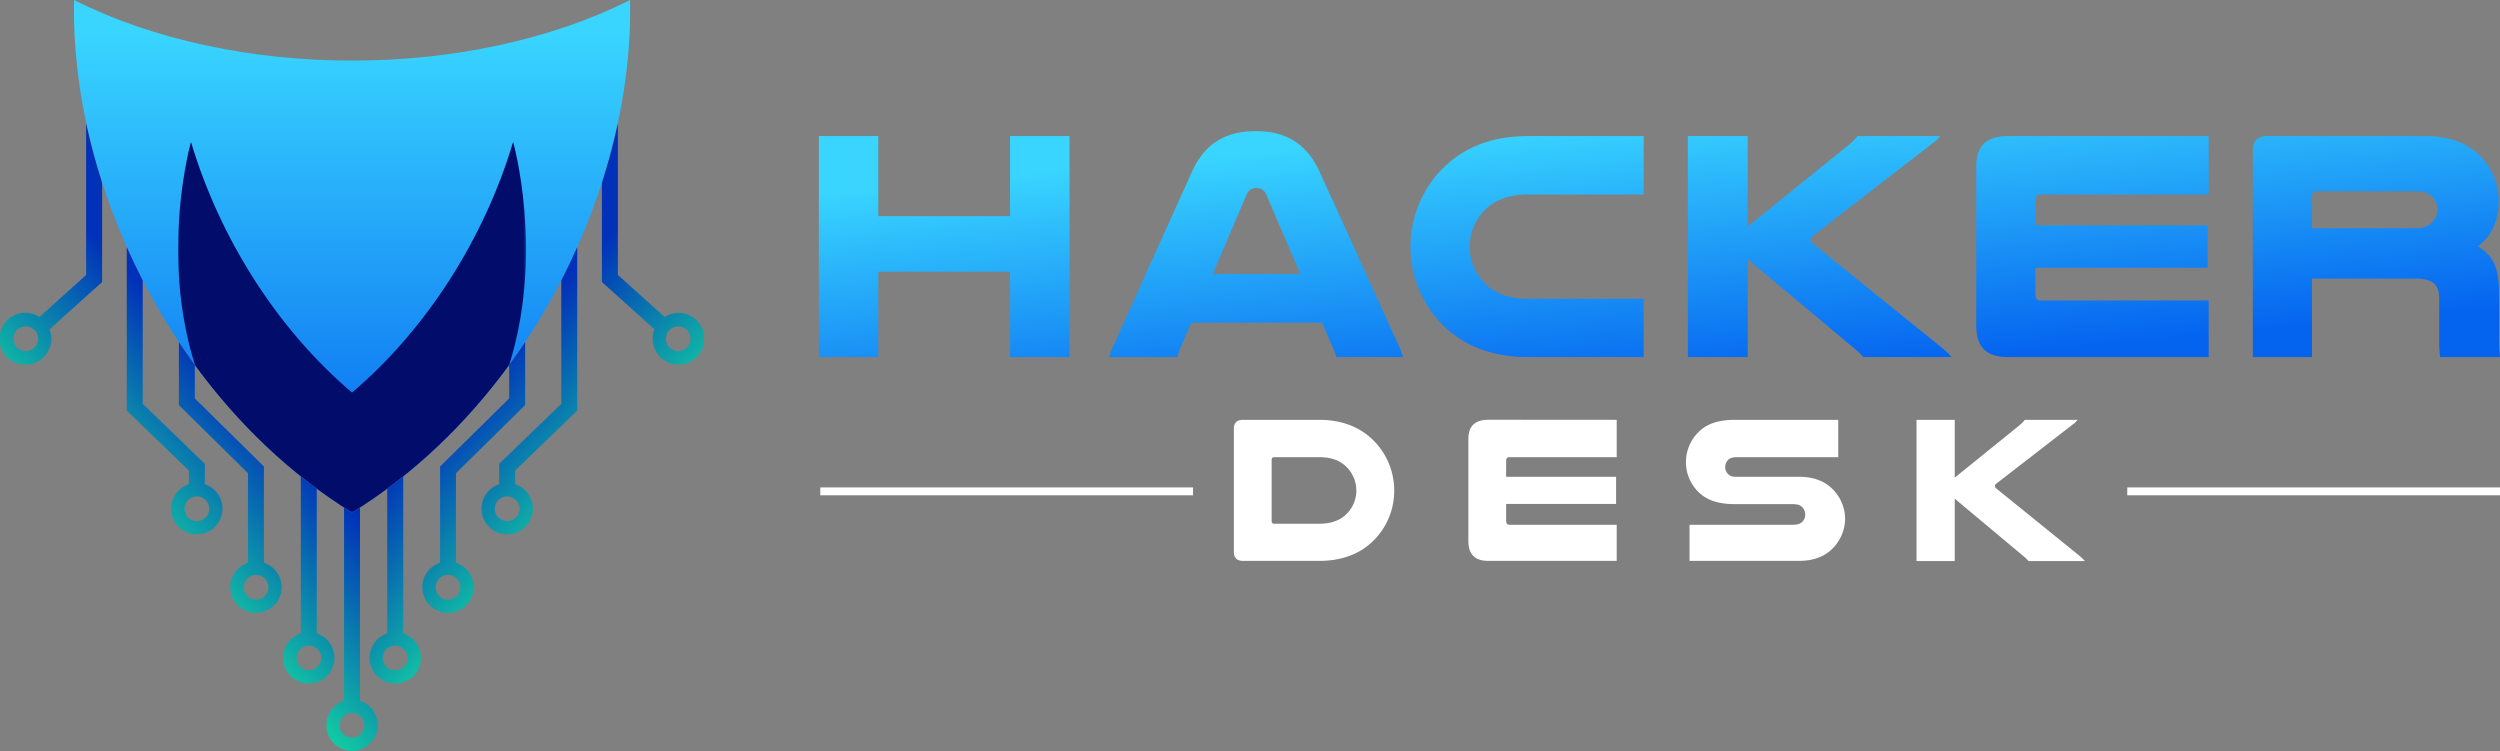 <svg id="Layer_1" data-name="Layer 1" xmlns="http://www.w3.org/2000/svg" xmlns:xlink="http://www.w3.org/1999/xlink" viewBox="0 0 1047.19 314.63"><rect x="0" y="0" width="1047.19" height="314.63" fill="#808080" stroke="none"/><defs><style>.cls-1{fill:url(#linear-gradient);}.cls-2{fill:none;clip-rule:evenodd;}.cls-3{clip-path:url(#clip-path);}.cls-4{fill:url(#linear-gradient-2);}.cls-5{mask:url(#mask);}.cls-6{fill:#020c6a;fill-rule:evenodd;}.cls-7{clip-path:url(#clip-path-2);}.cls-8{fill:url(#linear-gradient-3);}.cls-9{clip-path:url(#clip-path-3);}.cls-10{fill:url(#linear-gradient-4);}.cls-11{clip-path:url(#clip-path-4);}.cls-12{fill:url(#linear-gradient-5);}.cls-13{clip-path:url(#clip-path-5);}.cls-14{fill:url(#linear-gradient-6);}.cls-15{clip-path:url(#clip-path-6);}.cls-16{fill:url(#linear-gradient-7);}.cls-17{clip-path:url(#clip-path-7);}.cls-18{fill:url(#linear-gradient-8);}.cls-19{clip-path:url(#clip-path-8);}.cls-20{fill:url(#linear-gradient-9);}.cls-21{clip-path:url(#clip-path-9);}.cls-22{fill:url(#linear-gradient-10);}.cls-23{clip-path:url(#clip-path-10);}.cls-24{fill:url(#linear-gradient-11);}.cls-25{fill:url(#linear-gradient-12);}.cls-26{fill:url(#linear-gradient-13);}.cls-27{fill:url(#linear-gradient-14);}.cls-28{fill:url(#linear-gradient-15);}.cls-29{fill:url(#linear-gradient-16);}.cls-30{fill:url(#linear-gradient-17);}.cls-31{fill:#fff;}</style><linearGradient id="linear-gradient" x1="-6.2" y1="210.46" x2="-6.2" y2="331" gradientTransform="translate(153.64 -146.58)" gradientUnits="userSpaceOnUse"><stop offset="0" stop-color="#fff"/><stop offset="1"/></linearGradient><clipPath id="clip-path"><path class="cls-2" d="M80,59.43c12,40.25,36.09,78.34,67.48,105,31.4-26.61,55.49-64.7,67.49-104.95a338.15,338.15,0,0,1-135,0M31,0V8.26C32.47,83.8,75.49,170.2,147.44,214.67c72-44.47,115-130.87,116.5-206.41V0C196.64,33.85,98.25,33.85,31,0Z"/></clipPath><linearGradient id="linear-gradient-2" x1="147.45" y1="214.67" x2="147.45" y2="13.92" gradientUnits="userSpaceOnUse"><stop offset="0" stop-color="#0463ef"/><stop offset="1" stop-color="#39d5ff"/></linearGradient><mask id="mask" x="74.54" y="59.43" width="145.8" height="155.24" maskUnits="userSpaceOnUse"><rect class="cls-1" x="74.54" y="59.43" width="145.8" height="155.24"/></mask><clipPath id="clip-path-2"><path class="cls-2" d="M147.44,298.64a5.17,5.17,0,1,1-5.14,5.17,5.15,5.15,0,0,1,5.14-5.17m-3.33-86.07v80.95a10.77,10.77,0,1,0,6.68,0V212.57c-1.11.71-2.22,1.41-3.35,2.1C146.33,214,145.21,213.28,144.11,212.57Z"/></clipPath><linearGradient id="linear-gradient-3" x1="172.4" y1="239.9" x2="108.76" y2="300.34" gradientUnits="userSpaceOnUse"><stop offset="0" stop-color="#0131b9"/><stop offset="1" stop-color="#16ea9e"/></linearGradient><clipPath id="clip-path-3"><path class="cls-2" d="M129.33,270.42a5.17,5.17,0,1,1-5.14,5.17,5.15,5.15,0,0,1,5.14-5.17m3.35-5.12V204.67c-2.26-1.66-4.5-3.38-6.68-5.13V265.3a10.77,10.77,0,1,0,6.68,0Z"/></clipPath><linearGradient id="linear-gradient-4" x1="153.57" y1="219.97" x2="89.93" y2="280.4" xlink:href="#linear-gradient-3"/><clipPath id="clip-path-4"><path class="cls-2" d="M107.2,240.82a5.18,5.18,0,1,1-5.14,5.18,5.16,5.16,0,0,1,5.14-5.18m3.35-5.12V195.42L81.61,166.88v-14c-2.3-3.16-4.52-6.35-6.68-9.6v26.4l28.94,28.54V235.7a10.77,10.77,0,1,0,6.68,0Z"/></clipPath><linearGradient id="linear-gradient-5" x1="116.62" y1="180.89" x2="53.01" y2="241.31" xlink:href="#linear-gradient-3"/><clipPath id="clip-path-5"><path class="cls-2" d="M82.44,207.94a5.17,5.17,0,1,1-5.15,5.17,5.16,5.16,0,0,1,5.15-5.17M59.78,169.16V117.45q-3.56-6.9-6.68-13.94V172l26,25.1v5.73a10.77,10.77,0,1,0,6.68,0v-8.56Z"/></clipPath><linearGradient id="linear-gradient-6" x1="87.51" y1="150.09" x2="23.89" y2="210.51" xlink:href="#linear-gradient-3"/><clipPath id="clip-path-6"><path class="cls-2" d="M10.77,136.72a5.18,5.18,0,1,1-5.15,5.18,5.17,5.17,0,0,1,5.15-5.18m10,1.21,22-19.8V76.6c-2.66-8.27-4.9-16.6-6.69-24.91v63.48L16.56,132.76a10.89,10.89,0,1,0,4.22,5.17Z"/></clipPath><linearGradient id="linear-gradient-7" x1="32.39" y1="91.77" x2="-31.21" y2="152.18" xlink:href="#linear-gradient-3"/><clipPath id="clip-path-7"><path class="cls-2" d="M165.55,270.42a5.17,5.17,0,1,0,5.15,5.17,5.15,5.15,0,0,0-5.15-5.17m-3.34-5.12V204.67c2.27-1.66,4.49-3.38,6.69-5.13V265.3a10.78,10.78,0,1,1-6.69,0Z"/></clipPath><linearGradient id="linear-gradient-8" x1="141.35" y1="220.15" x2="205.45" y2="280.59" xlink:href="#linear-gradient-3"/><clipPath id="clip-path-8"><path class="cls-2" d="M187.68,240.82a5.18,5.18,0,1,0,5.14,5.18,5.17,5.17,0,0,0-5.14-5.18m-3.34-5.12V195.42l28.94-28.54v-14c2.31-3.16,4.53-6.35,6.69-9.6v26.4L191,198.21V235.7a10.78,10.78,0,1,1-6.69,0Z"/></clipPath><linearGradient id="linear-gradient-9" x1="178.17" y1="180.93" x2="242.24" y2="241.34" xlink:href="#linear-gradient-3"/><clipPath id="clip-path-9"><path class="cls-2" d="M212.46,207.94a5.17,5.17,0,1,0,5.14,5.17,5.17,5.17,0,0,0-5.14-5.17m22.66-38.78V117.45q3.54-6.9,6.66-13.94V172l-26,25.1v5.73a10.77,10.77,0,1,1-6.68,0v-8.56Z"/></clipPath><linearGradient id="linear-gradient-10" x1="207.18" y1="150.01" x2="271.26" y2="210.43" xlink:href="#linear-gradient-3"/><clipPath id="clip-path-10"><path class="cls-2" d="M284.13,136.72a5.18,5.18,0,1,0,5.15,5.18,5.17,5.17,0,0,0-5.15-5.18m-10,1.21-22-19.8V76.6c2.66-8.27,4.88-16.6,6.68-24.91v63.48l19.57,17.59a10.84,10.84,0,1,1-5,9.14A10.86,10.86,0,0,1,274.1,137.93Z"/></clipPath><linearGradient id="linear-gradient-11" x1="262.11" y1="91.47" x2="326.17" y2="151.88" xlink:href="#linear-gradient-3"/><linearGradient id="linear-gradient-12" x1="403.9" y1="191.14" x2="392.87" y2="75.93" xlink:href="#linear-gradient-2"/><linearGradient id="linear-gradient-13" x1="528.98" y1="179.16" x2="517.95" y2="63.96" xlink:href="#linear-gradient-2"/><linearGradient id="linear-gradient-14" x1="647.96" y1="167.77" x2="636.93" y2="52.57" xlink:href="#linear-gradient-2"/><linearGradient id="linear-gradient-15" x1="764.96" y1="156.57" x2="753.93" y2="41.37" xlink:href="#linear-gradient-2"/><linearGradient id="linear-gradient-16" x1="881.08" y1="145.45" x2="870.05" y2="30.25" xlink:href="#linear-gradient-2"/><linearGradient id="linear-gradient-17" x1="996.89" y1="134.36" x2="985.86" y2="19.16" xlink:href="#linear-gradient-2"/></defs><g class="cls-3"><rect class="cls-4" x="30.96" width="232.98" height="214.67"/></g><g class="cls-5"><path class="cls-6" d="M81.61,152.86c17.81,24.39,40,45.82,65.83,61.81,25.89-16,48-37.42,65.84-61.81,14.84-47.18,1.65-93.43,1.65-93.43-12,40.25-36.09,78.34-67.49,105C116.05,137.77,92,99.68,80,59.43c0,0-13.2,46.25,1.65,93.43"/></g><g class="cls-7"><rect class="cls-8" x="136.67" y="212.57" width="21.55" height="102.07"/></g><g class="cls-9"><rect class="cls-10" x="118.57" y="199.54" width="21.55" height="86.88"/></g><g class="cls-11"><rect class="cls-12" x="74.93" y="143.27" width="43.05" height="113.55"/></g><g class="cls-13"><rect class="cls-14" x="53.1" y="103.51" width="40.11" height="120.44"/></g><g class="cls-15"><rect class="cls-16" y="51.69" width="42.81" height="101.04"/></g><g class="cls-17"><rect class="cls-18" x="154.78" y="199.54" width="21.55" height="86.88"/></g><g class="cls-19"><rect class="cls-20" x="176.91" y="143.27" width="43.06" height="113.55"/></g><g class="cls-21"><rect class="cls-22" x="201.68" y="103.51" width="40.1" height="120.44"/></g><g class="cls-23"><rect class="cls-24" x="252.09" y="51.69" width="42.81" height="101.04"/></g><path class="cls-25" d="M448,57v92.58H423.09V113.82H367.9v35.75H343V57H367.9V90.54h55.19V57Z"/><path class="cls-26" d="M586.2,145.46a29.78,29.78,0,0,1,1.51,4.11H559.77a17.52,17.52,0,0,0-1.1-3.15l-4.93-11.23H499l-4.79,11.09a15.15,15.15,0,0,0-1,3.29H464.59a31,31,0,0,1,1.5-4.11l33.15-73.41c5.2-11.5,13.55-17.12,26.84-17.12,12.87,0,21.5,5.62,26.7,17.12Zm-41.5-30.68L530.46,81.64a4.33,4.33,0,0,0-4.25-2.88,4.2,4.2,0,0,0-4.1,2.88L508,114.78Z"/><path class="cls-27" d="M688.51,149.57H640c-16.57,0-28.75-5.75-37.25-15.07a46.62,46.62,0,0,1,3-65.32C614,61.64,625.1,57,640,57h48.49V81.5H640c-8.35,0-13.55,2.33-17.53,6a21.82,21.82,0,0,0-6.84,15.88,21.59,21.59,0,0,0,5.75,14.66c4,4.38,9.86,7.12,18.62,7.12h48.49Z"/><path class="cls-28" d="M732.06,57V94.92l42.18-34.1A25.28,25.28,0,0,0,778.08,57h34.65a14,14,0,0,1-2.47,2.46l-51,39.45a1.71,1.71,0,0,0-.82,1.5c0,.69.14,1,.82,1.51L814,146.14a44.35,44.35,0,0,1,3.56,3.43h-37a38.49,38.49,0,0,0-4.11-3.84l-44.37-37.11v40.95H707V57Z"/><path class="cls-29" d="M925.16,57V81.5H854.77c-1.51,0-2.19.82-2.19,2.33V94.38h72.17v17.8H852.58v11.23c0,1.64.68,2.47,2.19,2.47h70.39v23.69H840.8c-8.63,0-13-4.25-13-12.87V69.45c0-8.35,4.38-12.46,13.15-12.46Z"/><path class="cls-30" d="M968.44,149.57H943.65V62.74c0-3.84,2.06-5.75,6.16-5.75h65.74c11.37,0,18.63,3.42,23.7,8.76A26.65,26.65,0,0,1,1046.64,84c0,7.39-2.19,14.38-8.76,19.17,6.16,3.7,8.9,8.63,8.9,19.18V140.8a76,76,0,0,0,.41,8.77h-25.06a45.63,45.63,0,0,1-.41-6.16V124.92c0-5.89-2.88-8.22-10.14-8.22H968.44Zm43.83-54a8.39,8.39,0,0,0,7-3A7.61,7.61,0,0,0,1021,87.8a7.33,7.33,0,0,0-2-5.2c-1.37-1.51-3.56-2.47-6.71-2.47H970.5a1.88,1.88,0,0,0-2.06,2.06V95.61Z"/><path class="cls-31" d="M552.58,175.86c9.53,0,16.6,3,21.85,7.78A29.63,29.63,0,0,1,584,205.4a29.32,29.32,0,0,1-7.6,19.92c-5.42,6-13.2,9.62-23.77,9.62H520.69c-2.54,0-3.85-1.23-3.85-3.76V179.53c0-2.44,1.31-3.67,3.85-3.67ZM533.79,191.5c-.78,0-1.13.35-1.13,1.23v25.43c0,.87.35,1.22,1.13,1.22h18.79c5.59,0,9.35-1.75,11.89-4.54a13.78,13.78,0,0,0,3.67-9.35,14,14,0,0,0-4.37-10.14c-2.54-2.36-5.86-3.85-11.19-3.85Z"/><path class="cls-31" d="M677.2,175.86V191.5H632.29c-1,0-1.4.53-1.4,1.49v6.73h46.05v11.36H630.89v7.16c0,1,.44,1.58,1.4,1.58H677.2v15.12H623.37c-5.5,0-8.3-2.71-8.3-8.22v-42.9c0-5.34,2.8-8,8.39-8Z"/><path class="cls-31" d="M770,191.5H727.55c-1.92,0-3,.44-3.67,1.14a4.22,4.22,0,0,0-1.23,3.06,4,4,0,0,0,1.49,3.14c.7.62,1.57.88,3.41.88h26c6.64,0,11.1,2.1,14.25,5.33a17.64,17.64,0,0,1,5.07,12.23,17.86,17.86,0,0,1-4.38,11.54c-3.23,3.76-8,6.12-14.94,6.12H707.71V219.82h43c2.44,0,3.67-.53,4.45-1.49a4.11,4.11,0,0,0,1-2.71,4.39,4.39,0,0,0-1.22-3.14c-.79-.88-1.92-1.31-4.19-1.31h-24c-7.86,0-12.4-2.1-15.55-5.33a17.45,17.45,0,0,1-5-12.33,17.69,17.69,0,0,1,5.07-12.32c3.14-3.23,7.6-5.33,15.46-5.33H770Z"/><path class="cls-31" d="M818.79,175.86v24.21l26.92-21.76a16.12,16.12,0,0,0,2.44-2.45h22.11a9,9,0,0,1-1.57,1.58L836.18,202.6a1.11,1.11,0,0,0-.52,1c0,.44.08.61.52,1l34.87,28.22a27.59,27.59,0,0,1,2.27,2.19h-23.6a22.81,22.81,0,0,0-2.62-2.45l-28.31-23.68v26.13h-16V175.86Z"/><rect class="cls-31" x="891.06" y="204.17" width="156.13" height="3.3"/><rect class="cls-31" x="343.6" y="204.17" width="156.13" height="3.3"/></svg>